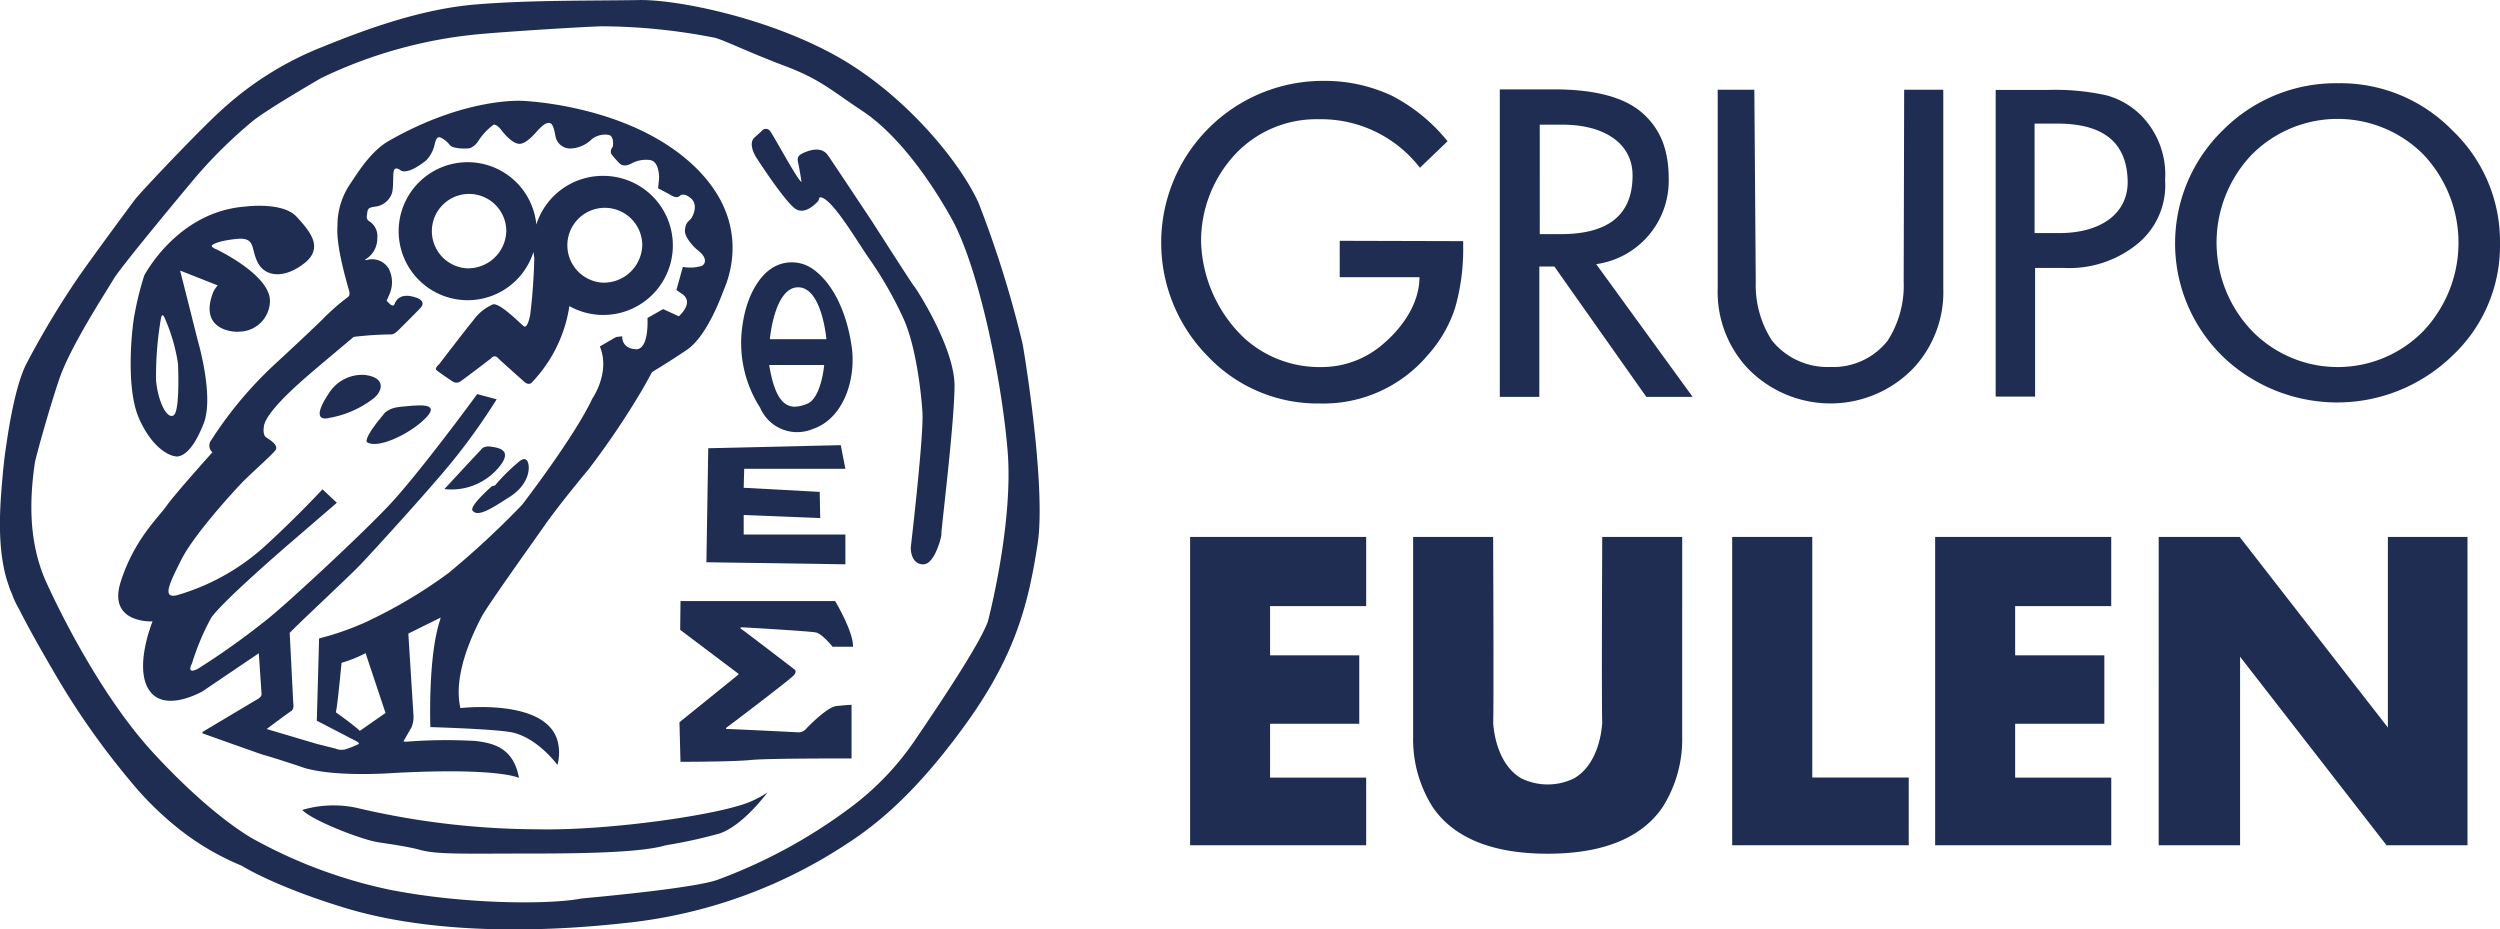 <?xml version="1.0" encoding="UTF-8"?> <svg xmlns="http://www.w3.org/2000/svg" width="263.759" height="98.049" viewBox="0 0 263.759 98.049"><g transform="translate(0 0)"><path d="M206.811,388.427c-.443-3.238-1.77-6.639-4.147-8.293a3.867,3.867,0,0,0-4.566.139s-2.166,1.421-2.8,5.684a12.626,12.626,0,0,0,1.84,8.829,4.248,4.248,0,0,0,5.544,2.26C206.035,395.909,207.254,391.665,206.811,388.427Zm-4.729,5.964c-1.635.629-3.222.635-3.984-4.1h5.8S203.6,393.808,202.082,394.391Zm-3.914-6.825s.467-5.475,2.983-5.475,2.982,5.475,2.982,5.475Z" transform="translate(-116.944 -351.779)" fill="#1f2d52"></path><path d="M188.267,416.906l13.981-.325.488,2.492H192.061l-.054,2.005,8.02.434.054,2.764-8.074-.325v2.059h10.729v3.143l-14.662-.217Z" transform="translate(-113.545 -369.616)" fill="#1f2d52"></path><path d="M182.718,448.224h16.311s1.928,3.2,1.89,4.82h-2.159s-1.08-1.351-1.735-1.5-7.822-.551-7.822-.551-.348.013-.039.206,5.485,4.171,5.485,4.171.5.206-.039.746-6.668,5.2-7.042,5.458c0,0-.18.168.155.155s7.454.347,7.454.347a1.075,1.075,0,0,0,.734-.309c.27-.308,2.279-2.353,3.227-2.461s1.625-.136,1.625-.136v5.663s-8.805-.028-10.648.162-7.4.19-7.4.19l-.109-4.173,6.2-5.012s.077-.064-.024-.14-6.1-4.6-6.1-4.6Z" transform="translate(-110.921 -384.811)" fill="#1f2d52"></path><path d="M106.044,488.914a11.58,11.58,0,0,1,5.765-.218,83.926,83.926,0,0,0,19.062,2.257c7.532.169,19.634-1.577,22.625-2.991a10.259,10.259,0,0,0,1.631-.9s-2.61,3.563-5.112,4.351a52.654,52.654,0,0,1-5.6,1.224c-2.349.7-7.57.87-13.828.874-7.7,0-10.293.13-12.224-.412-1.073-.3-3.214-.615-4.215-.762C112.306,492.07,107.05,490,106.044,488.914Z" transform="translate(-74.156 -403.46)" fill="#1f2d52"></path><path d="M45.478,420.432" transform="translate(-45.074 -371.466)" fill="#1f2d52"></path><path d="M152.586,362.5a113.76,113.76,0,0,0-4.633-14.834c-1.951-4.348-7.884-11.623-15.24-15.647s-16.693-5.84-20.564-5.78c-5.568.086-11.42,0-17.151.456s-11.542,2.56-16.338,4.511a34.312,34.312,0,0,0-10.119,6.218c-2.4,2.073-8.982,9.063-9.551,9.8s-5.08,6.868-6.1,8.372a91.7,91.7,0,0,0-5.446,9.1c-1.01,2.043-1.69,5.785-2.07,8.419-.009.056-.137.836-.27,2.061-.066.563-.1.9-.1.9l.009,0c-.282,3.1-.709,7.607.425,11.4l.172.492a5.473,5.473,0,0,0,.344.9,8.931,8.931,0,0,0,.615,1.376l.16.283c1.307,2.614,3.4,6.165,4.086,7.336a80.646,80.646,0,0,0,7.6,10.728,33.213,33.213,0,0,0,6.1,5.812,27.98,27.98,0,0,0,5.69,3.17s3.455,2.194,10.973,4.471,17.8,2.886,29.749,1.544a52.12,52.12,0,0,0,23-8.25c3.292-2.114,7.478-5.487,12.761-12.842s6.544-12.843,7.478-18.817S152.789,363.553,152.586,362.5Zm-3.658,29.3c-.854,2.357-4.917,8.453-7.8,12.68a29.448,29.448,0,0,1-6.427,6.746,55.238,55.238,0,0,1-14.34,7.844c-2.642.935-14.265,1.951-14.265,1.951-3.5.691-12.64.609-20.362-.935a51.484,51.484,0,0,1-13.98-5.161s-4.186-2.033-10.811-9.185c-4.977-5.375-8.99-13.112-10.679-16.627h0c-.559-1.163-.863-1.865-.863-1.865L49.3,387c-.817-2.1-1.871-5.747-.9-12.065.324-1.361,1.524-5.658,2.538-8.662,1.178-3.5,5-9.307,5.73-10.566s7.234-9.063,8.7-10.811a49.782,49.782,0,0,1,6.1-5.974c1.788-1.382,7.153-4.47,7.153-4.47A48.753,48.753,0,0,1,95,329.861c1.991-.2,9.185-.691,13.086-.853a62.666,62.666,0,0,1,12.07,1.219c1.138.325,3.577,1.544,7.356,2.967s4.918,2.6,8.129,4.714,6.584,6.259,9.429,11.339,5.284,16.785,5.934,24.507S148.928,391.8,148.928,391.8Z" transform="translate(-44.701 -326.234)" fill="#1f2d52"></path><path d="M198.32,352.6a.545.545,0,0,1,.887,0c.417.548,2.9,5.191,3.313,5.374,0,0-.157-1.148-.342-1.981-.109-.488-.136-.785.577-1.1,1.127-.495,2.035-.478,2.556.27s4.643,6.956,4.643,6.956,4.356,6.809,4.435,6.835,4.3,6.443,4.278,10.539-1.461,15.547-1.383,15.6-.652,3.21-1.9,3.223-1.357-1.475-1.33-1.788,1.382-11.79,1.226-14.269-.756-7.121-1.983-9.834a40.2,40.2,0,0,0-3.783-6.574c-1.46-2.166-3.808-6.13-4.982-6.26,0,0-.13-.079-.208.339,0,0-1.3,1.617-2.427.886s-4.147-5.425-4.147-5.425-.939-1.434-.182-2.112Z" transform="translate(-117.96 -338.775)" fill="#1f2d52"></path><path d="M88.72,369.149c-1.472-1.595-5.393-1.067-5.393-1.067-6.875.511-10.323,6.644-10.668,7.254a31.991,31.991,0,0,0-1.016,4.064c-.183.711-1.078,7.579.467,11.054s3.6,4.105,4.145,3.983,1.524-.589,2.662-3.455-.622-8.783-.622-8.783-1.771-7.059-1.831-7.239.12-.069.12-.069l3.823,1.511a2.67,2.67,0,0,0-.495.754c-1.523,3.965,2.167,4.216,2.8,4.122a3.27,3.27,0,0,0,3.2-3.143c.141-2.756-5.442-5.454-5.724-5.572s-.424-.259-.424-.33.4-.494,2.567-.73,1.507,1.036,2.331,2.544,2.85,1.625,4.9,0S90.145,370.694,88.72,369.149ZM75.747,390.11c-.712.448-1.667-1.524-1.849-3.718a35.937,35.937,0,0,1,.487-6.34c.146-.993.427-.2.427-.2a18.72,18.72,0,0,1,1.4,4.8S76.458,389.663,75.747,390.11Z" transform="translate(-57.434 -346.289)" fill="#1f2d52"></path><path d="M129.077,353.23c-6.859-6.177-17.741-6.536-17.741-6.536s-5.955-.419-14.084,4.219c-1.854,1.058-3.2,3.212-4.081,4.54a7.765,7.765,0,0,0-1.344,4.441c-.18,2.228,1.1,6.326,1.229,6.85s-.114.639-.114.639a22.523,22.523,0,0,0-2.172,1.849h0c-.194.18-.319.3-.319.3l.011.008c-.566.556-2,1.944-5.051,4.762a41.277,41.277,0,0,0-6.894,8.176.933.933,0,0,0,.116,1.295s-3.94,4.374-4.837,5.648-3.418,3.563-4.837,8.008,3.36,4.186,3.36,4.186-2,4.838-.348,7.271,5.648.087,5.648.087l5.909-4s.261,3.911.29,4.287-.558.635-.558.635L77.6,413.269l-.032.148s6.394,2.285,6.509,2.3c.214.033,2.725.831,3.862,1.219l.491.169.279.066c3.413.881,9.107.432,9.107.432,11.127-.585,13.159.526,13.159.526-.575-3.269-2.855-3.687-4.579-3.9a54.3,54.3,0,0,0-6.991.054c-.575.072-.605-.038-.605-.038s.539-.934.826-1.436a2.747,2.747,0,0,0,.216-1.329l-.539-8.583,3.412-1.688-.072.287c-1.292,3.914-1.016,11.27-1.016,11.27s6.183.176,8.343.509c2.847.439,5.064,3.483,5.064,3.483a4.863,4.863,0,0,0,.035-2.442c-1.141-4.639-10.271-3.555-10.271-3.555-.862-3.735,1.616-8.4,2.19-9.553s5.961-8.655,6.68-9.7,2.514-3.375,4.669-5.961a86.045,86.045,0,0,0,5.6-8.3c.323-.539,1.077-1.939,1.077-1.939s1.58-.934,3.663-2.335,3.556-5.423,3.878-6.249S135.936,359.407,129.077,353.23ZM94.186,413.163c-.685-.655-2.529-1.956-2.529-1.956.161-.563.6-5.224.6-5.224a13.865,13.865,0,0,0,2.539-1.02v.011l2.1,6.3ZM130.274,364.1a4.223,4.223,0,0,1-2.007.112l-.683,2.442.683.467c1.185.934-.431,2.3-.431,2.3l-1.651-.754-1.652.934s.215,3.448-1.293,3.3-1.365-1.365-1.365-1.365l-.646.072-1.724,1c1.149,2.721-.79,5.5-.79,5.5-1.9,4.058-7.4,11.191-7.4,11.191a91.5,91.5,0,0,1-7.757,7.2,50.687,50.687,0,0,1-8.332,4.992l0,.01a29.749,29.749,0,0,1-5.338,1.909l-.241,8.68,3.962,2.057c.683.323.434.415.434.415a9.514,9.514,0,0,1-1.473.574,1.713,1.713,0,0,1-.969-.108l-1.9-.475-5.346-1.585s2.288-1.708,2.607-1.911.2-.811.2-.811l-.376-7.415c.55-.637,6.343-6.025,7.5-7.244s6.749-7.325,9.5-10.656a66.015,66.015,0,0,0,4.837-6.749l-2.057-.551c-.2.29-6.141,8.371-9.24,11.67s-10.92,10.518-12.861,12.053a79.156,79.156,0,0,1-7.386,5.272c-1.274.637-.6-.581-.6-.581a26.067,26.067,0,0,1,1.991-4.755c1.057-1.666,8.291-7.884,8.291-7.884l5-4.308-1.517-1.422s-2.447,2.671-6.01,5.944a23.523,23.523,0,0,1-9.384,5.243c-1.506.319-.811-1.158.521-3.794s5.532-7.213,6.4-8.11,3.1-2.868,3.5-3.389-.551-1.1-.955-1.361-.261-1.072-.261-1.072c.058-1.564,4.084-4.953,4.6-5.416s4.887-4.126,4.887-4.126a36.12,36.12,0,0,1,4.006-.259c.381-.046.914-.655.914-.655s1.325-1.31,2.087-2.1-.426-1.127-.426-1.127c-1.843-.639-2.194.5-2.3.731s-.4,0-.4,0-.411-.365-.4-.412.183-.411.3-.7a3.14,3.14,0,0,0-.092-2.681,2.052,2.052,0,0,0-2.345-.9c-.32.045.015-.152.015-.152a2.547,2.547,0,0,0,1.127-2.132,1.885,1.885,0,0,0-.945-1.874c-.244-.274-.167-.426-.107-.884s.259-.518.945-.609a2.143,2.143,0,0,0,1.6-1.264c.289-.655.091-2.224.289-2.6s.731.091.731.091c.777.32,2.1-.654,2.666-1.111a3.576,3.576,0,0,0,.9-1.8c.122-.427.213-.579.411-.625s.853.4,1.158.823,1.919.426,2.209.3a2,2,0,0,0,.792-.716,6.83,6.83,0,0,1,1.6-1.721c.381-.107.9.639.9.639s1.082,1.432,1.9,1.371,1.737-1.295,2.041-1.584.625-.624,1.02-.624.533.594.686,1.386a1.579,1.579,0,0,0,1.708,1.31,3.356,3.356,0,0,0,2.119-.97,2.246,2.246,0,0,1,1.723-.467c.718.072.5,1.257.5,1.257-.4.5-.108.826-.108.826a9.624,9.624,0,0,0,.826.934c.5.5,1.329-.036,1.329-.036a3.249,3.249,0,0,1,1.867-.323c1.042.144.97,1.94.97,1.94l-.108,1.042s.79.4,1.4.754.862.072.862.072.359-.467,1.185.215.251,1.868.035,2.155-.574.359-.646,1.221,1.221,2.011,1.221,2.011C131.032,363.317,130.568,363.955,130.274,364.1Z" transform="translate(-56.222 -336.054)" fill="#1f2d52"></path><path d="M110.553,404.242a4.139,4.139,0,0,1,3.768-1.941c2.425.291,1.811,1.843.889,2.522a10.626,10.626,0,0,1-4.657,2.021S108.37,407.508,110.553,404.242Z" transform="translate(-75.855 -362.747)" fill="#1f2d52"></path><path d="M120.895,409.451s.388-.663,1.779-.792c1.679-.156,4.317-.534,2.7,1.148s-5.077,3.331-6.209,2.6C119.165,412.409,118.582,412.2,120.895,409.451Z" transform="translate(-80.425 -365.741)" fill="#1f2d52"></path><path d="M134.9,421.344s2.684-2.91,3.864-4.155c0,0,.243-.436,1.035-.323s2.328.339.922,2.085A6.507,6.507,0,0,1,134.9,421.344Z" transform="translate(-88.013 -369.744)" fill="#1f2d52"></path><path d="M142.7,422.263l.242-.071a20.24,20.24,0,0,1,2.491-2.474s.727-.711.986.065-.048,2.409-1.891,3.589-3.4,2.239-3.961,1.472c-.356-.485,2.069-2.589,2.069-2.589" transform="translate(-90.713 -370.98)" fill="#1f2d52"></path><path d="M147.089,360.592a7.364,7.364,0,0,0-7.031,5.13,7.28,7.28,0,1,0-.3,2.89c.02.2.048.406.084.606a59.839,59.839,0,0,1-.429,6.02s-.267,1.511-.667,1.222-2.511-2.489-3.267-2.311a5.035,5.035,0,0,0-2.089,1.711c-.578.667-3.6,4.622-3.6,4.622s-.467.379-.289.578,1.689,1.2,1.689,1.2a.74.74,0,0,0,.888,0c.489-.333,3.245-2.444,3.245-2.444a.413.413,0,0,1,.667-.022c.378.378,2.734,2.467,2.734,2.467s.466.5.844.149a14.9,14.9,0,0,0,3.979-8.074,7.337,7.337,0,1,0,3.544-13.743Zm-14.341,9.755a3.927,3.927,0,1,1,4.142-3.921A4.036,4.036,0,0,1,132.748,370.346Zm14.319,1.513a3.951,3.951,0,1,1,4.167-3.945A4.061,4.061,0,0,1,147.068,371.859Z" transform="translate(-83.473 -342.038)" fill="#1f2d52"></path><g transform="translate(125.561 56.647)"><path d="M286.245,435.207h18.576v7.3h-10.14V447.7h9.41v7.22h-9.41V460.6h10.14v7.138H286.245Z" transform="translate(-286.245 -435.207)" fill="#1f2d52"></path><path d="M437.46,435.207h18.577v7.3H445.9V447.7h9.41v7.22H445.9V460.6h10.14v7.138H437.46Z" transform="translate(-358.855 -435.207)" fill="#1f2d52"></path><path d="M359.893,435.227l.006-.02h-8.443s-.078,17.787,0,19.621c-.058.93-.448,4.4-2.981,5.855a6.322,6.322,0,0,1-5.543,0c-2.532-1.453-2.921-4.925-2.98-5.855.073-1.833-.005-19.621-.005-19.621H331.5l.006.02V456.3a13.329,13.329,0,0,0,2.1,7.467c1.893,2.738,5.5,4.862,12.09,4.864h.006c6.589,0,10.2-2.125,12.09-4.864a13.333,13.333,0,0,0,2.1-7.467Z" transform="translate(-307.976 -435.207)" fill="#1f2d52"></path><path d="M396.267,435.207h8.449v25.384h10.176v7.146H396.267Z" transform="translate(-339.075 -435.207)" fill="#1f2d52"></path><path d="M482.829,435.207h8.542l15.637,20.109V435.207h8.4v32.529h-8.542l-15.45-19.888v19.888h-8.589Z" transform="translate(-380.64 -435.207)" fill="#1f2d52"></path></g><path d="M359.272,362.813l10.172,14h-4.888l-9.7-13.751h-1.585v13.751H349.1v-32.44h5.709q6.4,0,9.243,2.416c2.091,1.793,2.871,4.111,2.871,7.052a8.889,8.889,0,0,1-7.652,8.972Zm-5.955-3.166h2.2c4.615,0,7.591-1.694,7.591-6.2,0-3.32-2.913-5.35-7.4-5.35h-2.392Z" transform="translate(-190.866 -334.944)" fill="#1f2d52"></path><path d="M397.191,344.444l.149,20.29a10.763,10.763,0,0,0,1.7,6.159,7.522,7.522,0,0,0,6.176,2.8,7.273,7.273,0,0,0,6.057-2.8,10.76,10.76,0,0,0,1.673-6.211l.051-20.238h4.128v20.928a11.783,11.783,0,0,1-3.165,8.464,12.146,12.146,0,0,1-17.469,0,11.781,11.781,0,0,1-3.166-8.464V344.444Z" transform="translate(-212.101 -334.978)" fill="#1f2d52"></path><path d="M453.9,363.265v13.58h-4.159V344.488h5.532a24.935,24.935,0,0,1,6.14.566,8.232,8.232,0,0,1,3.689,2.138,8.9,8.9,0,0,1,2.514,6.825,7.976,7.976,0,0,1-2.84,6.649,11.4,11.4,0,0,1-7.889,2.6Zm-.054-3.674h2.6c4.485,0,7.332-2.139,7.219-5.588-.135-4.179-2.8-5.964-7.429-5.964h-2.391Z" transform="translate(-239.19 -334.999)" fill="#1f2d52"></path><path d="M515.4,348.094a16.474,16.474,0,0,0-12.02-4.965,16.788,16.788,0,0,0-12.147,4.923,16.658,16.658,0,0,0,.488,24.4,17.45,17.45,0,0,0,23.66-.547,15.9,15.9,0,0,0,5.054-11.885A16.154,16.154,0,0,0,515.4,348.094Zm-3.069,21.2a12.638,12.638,0,0,1-17.96.067,13.467,13.467,0,0,1-.134-18.691,12.774,12.774,0,0,1,18.139,0,13.558,13.558,0,0,1-.045,18.624Z" transform="translate(-256.677 -334.347)" fill="#1f2d52"></path><g transform="translate(122.532 8.536)"><path d="M299.232,359.525l13.026.036v.563a22.382,22.382,0,0,1-.871,6.539,13.89,13.89,0,0,1-2.867,4.926,14.409,14.409,0,0,1-11.413,5.1,15.967,15.967,0,0,1-11.784-4.969,17.072,17.072,0,0,1,12.23-29.068,16.682,16.682,0,0,1,7.177,1.564,18.339,18.339,0,0,1,5.879,4.806l-2.915,2.8a13.167,13.167,0,0,0-10.661-5.122,11.746,11.746,0,0,0-8.727,3.588,13.425,13.425,0,0,0-3.7,9.385,14.609,14.609,0,0,0,4.551,10.116,11.817,11.817,0,0,0,8.12,3.058,9.9,9.9,0,0,0,6.561-2.457c1.939-1.652,3.808-4.2,3.808-7.025h-8.416Z" transform="translate(-280.419 -342.656)" fill="#1f2d52"></path></g></g></svg> 
